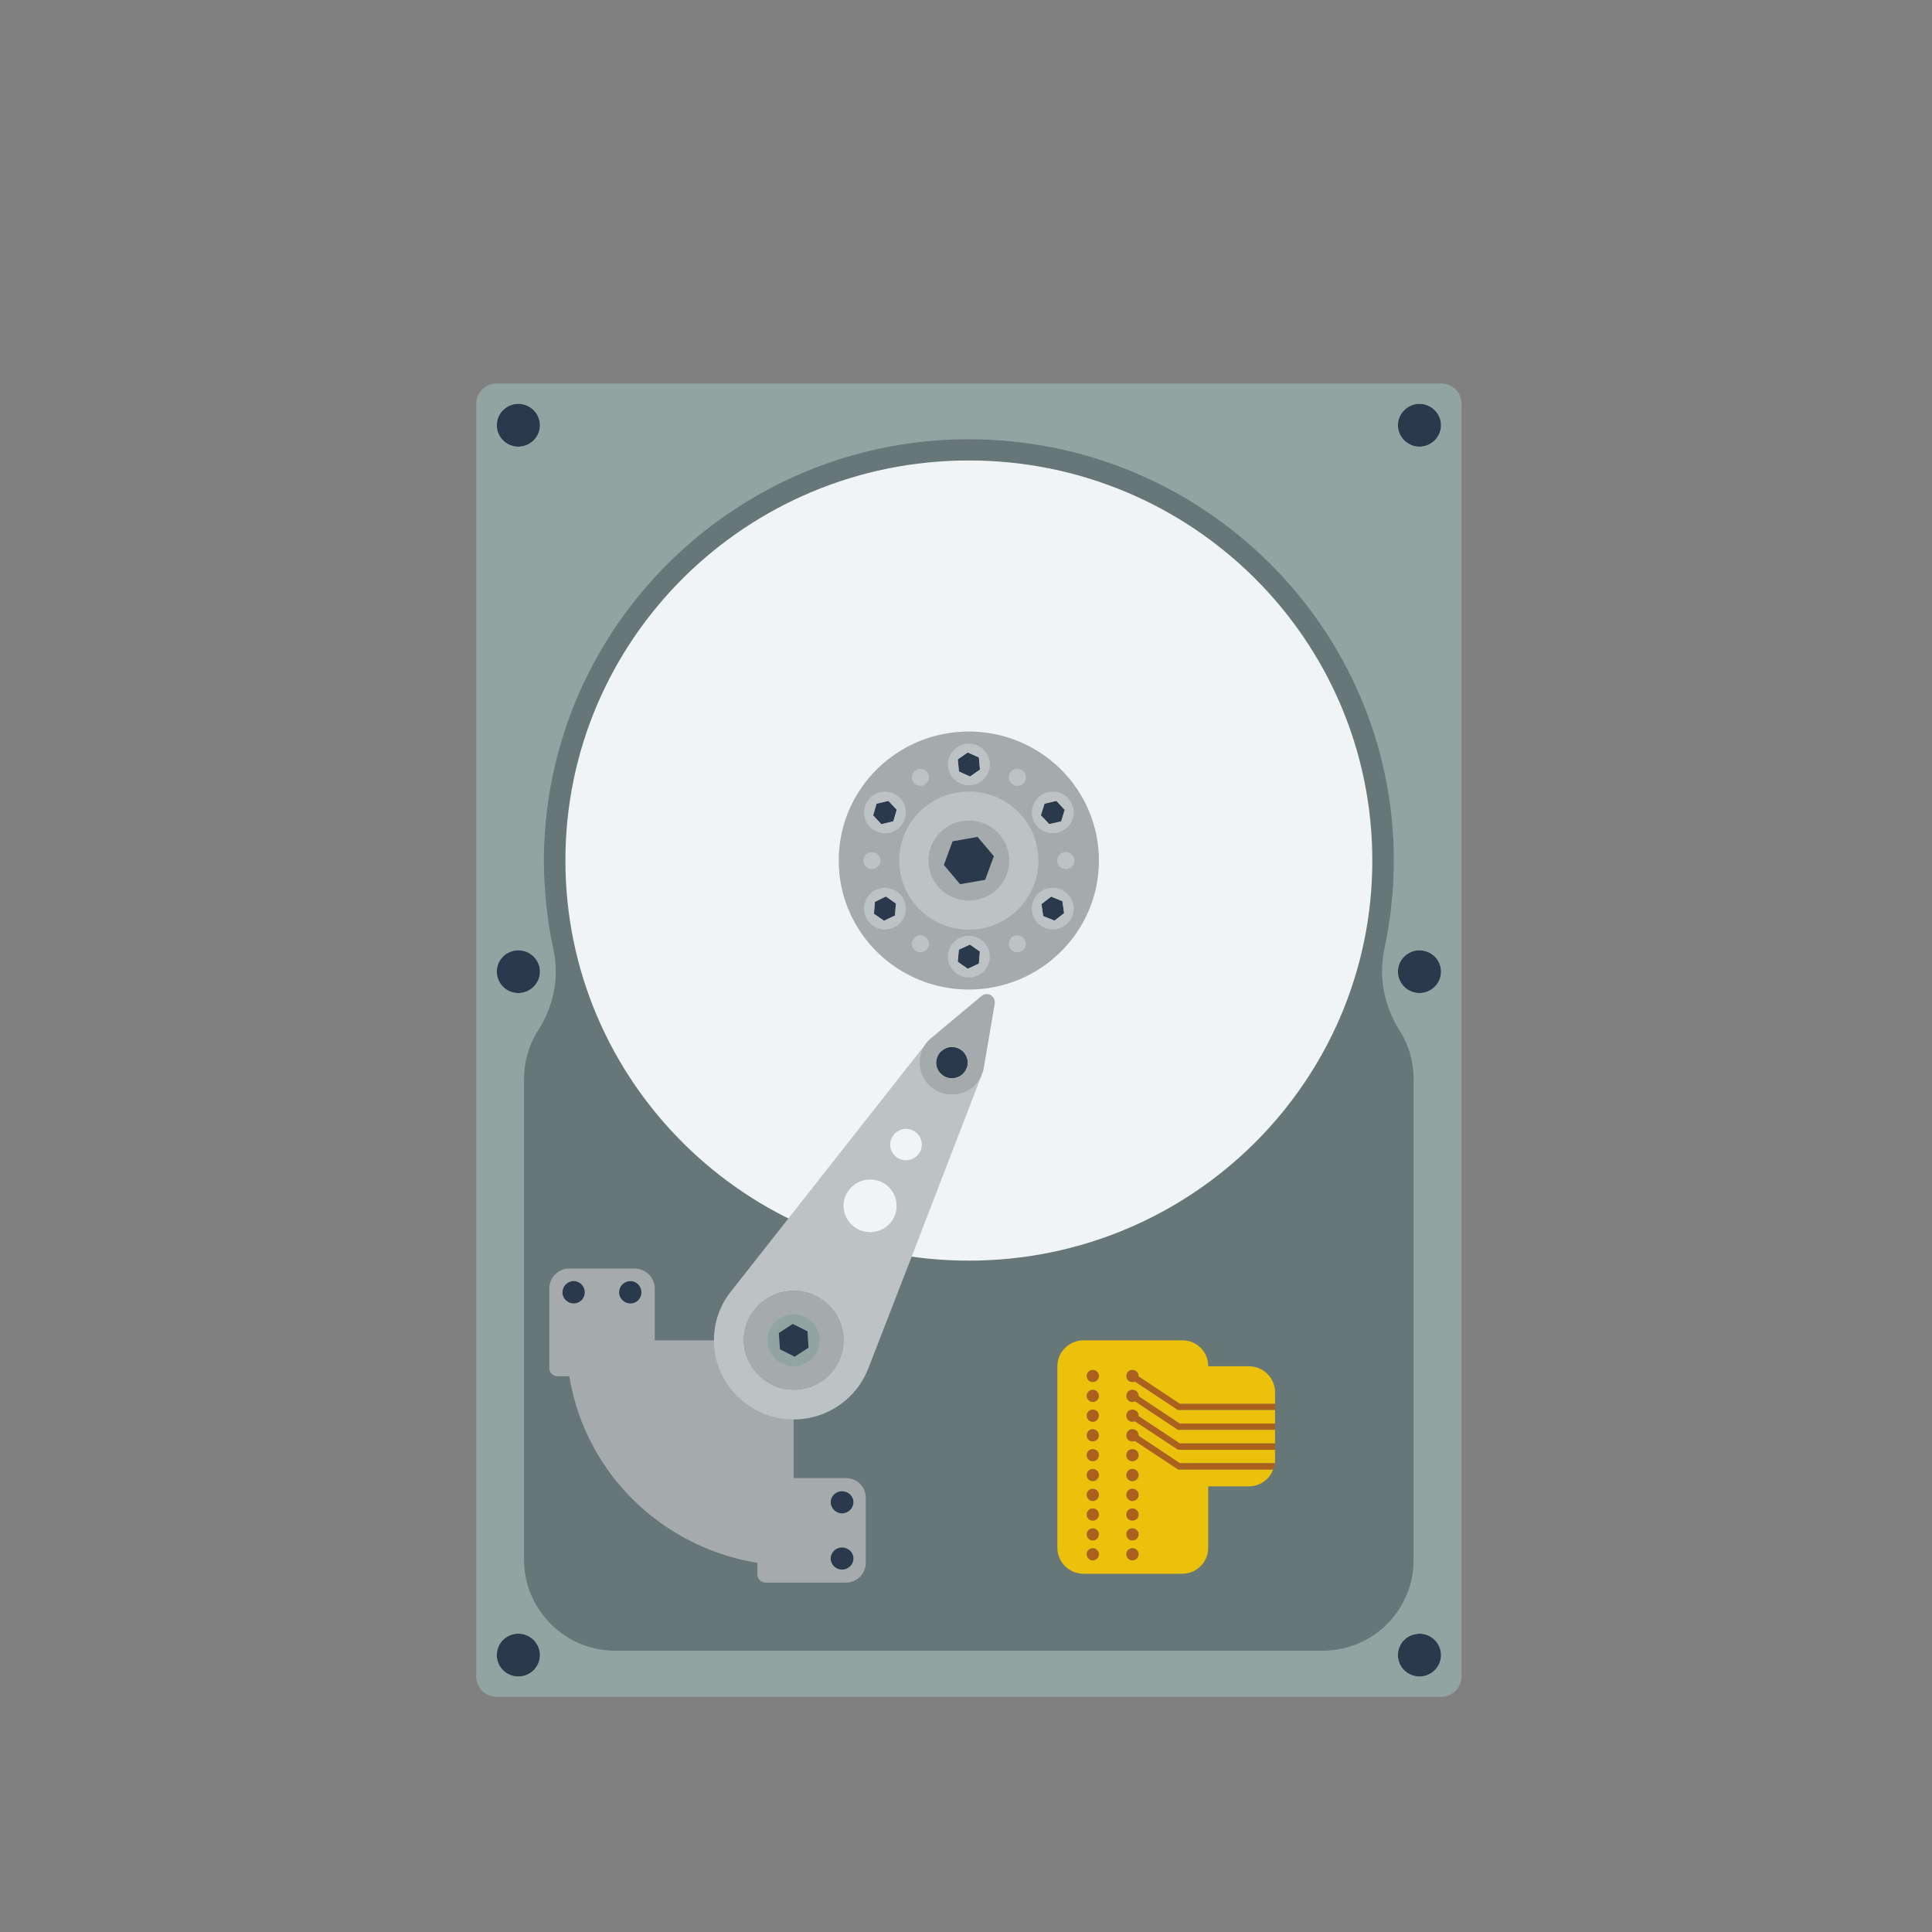 <svg xmlns="http://www.w3.org/2000/svg" xmlns:xlink="http://www.w3.org/1999/xlink" width="100" zoomAndPan="magnify" viewBox="0 0 75 75" height="100" preserveAspectRatio="xMidYMid meet" version="1.0"><rect x="0" y="0" width="75" height="75" fill="#808080" stroke="none"/><defs><clipPath id="7d4d576e71"><path d="M 54 63 L 56 63 L 56 65.879 L 54 65.879 Z M 54 63 " clip-rule="nonzero"/></clipPath><clipPath id="5710399c01"><path d="M 19 63 L 21 63 L 21 65.879 L 19 65.879 Z M 19 63 " clip-rule="nonzero"/></clipPath><clipPath id="85cad897d1"><path d="M 18.488 14.879 L 56.738 14.879 L 56.738 65.879 L 18.488 65.879 Z M 18.488 14.879 " clip-rule="nonzero"/></clipPath></defs><path fill="#2b394c" d="M 55.102 15.676 C 55.562 15.676 55.941 16.055 55.941 16.508 C 55.941 16.965 55.562 17.34 55.102 17.34 C 54.645 17.34 54.266 16.965 54.266 16.508 C 54.266 16.055 54.645 15.676 55.102 15.676 " fill-opacity="1" fill-rule="nonzero"/><g clip-path="url(#7d4d576e71)"><path fill="#2b394c" d="M 55.102 63.418 C 55.562 63.418 55.941 63.793 55.941 64.25 C 55.941 64.711 55.562 65.082 55.102 65.082 C 54.645 65.082 54.266 64.711 54.266 64.25 C 54.266 63.848 54.551 63.512 54.934 63.441 C 54.988 63.426 55.043 63.418 55.102 63.418 " fill-opacity="1" fill-rule="nonzero"/></g><path fill="#2b394c" d="M 20.121 15.676 C 20.582 15.676 20.961 16.055 20.961 16.508 C 20.961 16.965 20.582 17.34 20.121 17.34 C 19.656 17.34 19.285 16.965 19.285 16.508 C 19.285 16.055 19.656 15.676 20.121 15.676 " fill-opacity="1" fill-rule="nonzero"/><path fill="#2b394c" d="M 20.121 36.891 C 20.582 36.891 20.961 37.258 20.961 37.719 C 20.961 38.176 20.582 38.551 20.121 38.551 C 19.656 38.551 19.285 38.176 19.285 37.719 C 19.285 37.258 19.656 36.891 20.121 36.891 " fill-opacity="1" fill-rule="nonzero"/><g clip-path="url(#5710399c01)"><path fill="#2b394c" d="M 20.121 63.418 C 20.582 63.418 20.961 63.793 20.961 64.25 C 20.961 64.711 20.582 65.082 20.121 65.082 C 19.656 65.082 19.285 64.711 19.285 64.25 C 19.285 63.793 19.656 63.418 20.121 63.418 " fill-opacity="1" fill-rule="nonzero"/></g><path fill="#2b394c" d="M 55.102 36.891 C 55.562 36.891 55.941 37.258 55.941 37.719 C 55.941 38.176 55.562 38.551 55.102 38.551 C 54.645 38.551 54.266 38.176 54.266 37.719 C 54.266 37.258 54.645 36.891 55.102 36.891 " fill-opacity="1" fill-rule="nonzero"/><path fill="#677677" d="M 54.875 41.867 L 54.875 60.574 C 54.875 61.598 54.43 62.527 53.719 63.172 C 53.082 63.742 52.254 64.082 51.336 64.082 L 23.883 64.082 C 22.73 64.082 21.695 63.527 21.055 62.668 C 20.609 62.086 20.344 61.355 20.344 60.574 L 20.344 41.867 C 20.344 41.176 20.547 40.531 20.891 39.992 C 21.336 39.309 21.574 38.512 21.574 37.707 C 21.574 37.434 21.547 37.152 21.484 36.875 C 21.234 35.719 21.109 34.52 21.113 33.293 C 21.129 31.363 21.484 29.516 22.121 27.793 C 24.438 21.531 30.516 17.051 37.602 17.051 C 46.699 17.043 54.109 24.387 54.109 33.406 C 54.109 34.57 53.98 35.719 53.746 36.816 C 53.68 37.125 53.652 37.434 53.652 37.742 C 53.664 38.531 53.895 39.312 54.328 39.992 C 54.672 40.531 54.875 41.176 54.875 41.867 " fill-opacity="1" fill-rule="nonzero"/><g clip-path="url(#85cad897d1)"><path fill="#91a4a2" d="M 20.961 64.25 C 20.961 63.793 20.582 63.418 20.121 63.418 C 19.656 63.418 19.285 63.793 19.285 64.25 C 19.285 64.711 19.656 65.082 20.121 65.082 C 20.582 65.082 20.961 64.711 20.961 64.25 Z M 20.961 37.719 C 20.961 37.258 20.582 36.891 20.121 36.891 C 19.656 36.891 19.285 37.258 19.285 37.719 C 19.285 38.176 19.656 38.551 20.121 38.551 C 20.582 38.551 20.961 38.176 20.961 37.719 Z M 20.961 16.508 C 20.961 16.055 20.582 15.676 20.121 15.676 C 19.656 15.676 19.285 16.055 19.285 16.508 C 19.285 16.965 19.656 17.34 20.121 17.34 C 20.582 17.34 20.961 16.965 20.961 16.508 Z M 54.875 60.574 L 54.875 41.867 C 54.875 41.176 54.672 40.531 54.328 39.992 C 53.895 39.312 53.664 38.531 53.652 37.742 C 53.652 37.434 53.68 37.125 53.746 36.816 C 53.98 35.719 54.109 34.57 54.109 33.406 C 54.109 24.387 46.699 17.043 37.602 17.051 C 30.516 17.051 24.438 21.531 22.121 27.793 C 21.484 29.516 21.129 31.363 21.113 33.293 C 21.109 34.52 21.234 35.719 21.484 36.875 C 21.547 37.152 21.574 37.434 21.574 37.707 C 21.574 38.512 21.336 39.309 20.891 39.992 C 20.547 40.531 20.344 41.176 20.344 41.867 L 20.344 60.574 C 20.344 61.355 20.609 62.086 21.055 62.668 C 21.695 63.527 22.73 64.082 23.883 64.082 L 51.336 64.082 C 52.254 64.082 53.082 63.742 53.719 63.172 C 54.43 62.527 54.875 61.598 54.875 60.574 Z M 55.941 64.25 C 55.941 63.793 55.562 63.418 55.102 63.418 C 55.043 63.418 54.988 63.426 54.934 63.441 C 54.551 63.512 54.266 63.848 54.266 64.25 C 54.266 64.711 54.645 65.082 55.102 65.082 C 55.562 65.082 55.941 64.711 55.941 64.25 Z M 55.941 37.719 C 55.941 37.258 55.562 36.891 55.102 36.891 C 54.645 36.891 54.266 37.258 54.266 37.719 C 54.266 38.176 54.645 38.551 55.102 38.551 C 55.562 38.551 55.941 38.176 55.941 37.719 Z M 55.941 16.508 C 55.941 16.055 55.562 15.676 55.102 15.676 C 54.645 15.676 54.266 16.055 54.266 16.508 C 54.266 16.965 54.645 17.34 55.102 17.34 C 55.562 17.34 55.941 16.965 55.941 16.508 Z M 56.738 64.25 L 56.738 65.086 C 56.738 65.516 56.379 65.871 55.941 65.871 L 19.285 65.871 C 18.84 65.871 18.488 65.516 18.488 65.086 L 18.488 15.676 C 18.488 15.234 18.84 14.887 19.285 14.887 L 55.941 14.887 C 56.379 14.887 56.738 15.234 56.738 15.676 L 56.738 64.25 " fill-opacity="1" fill-rule="nonzero"/></g><path fill="#f0f4f4" d="M 53.273 33.406 C 53.273 41.984 46.262 48.938 37.609 48.938 C 28.961 48.938 21.949 41.984 21.949 33.406 C 21.949 24.828 28.961 17.875 37.609 17.875 C 46.262 17.875 53.273 24.828 53.273 33.406 " fill-opacity="1" fill-rule="nonzero"/><path fill="#a5aaad" d="M 42.66 33.406 C 42.66 36.172 40.398 38.414 37.609 38.414 C 34.82 38.414 32.559 36.172 32.559 33.406 C 32.559 30.641 34.82 28.398 37.609 28.398 C 40.398 28.398 42.66 30.641 42.66 33.406 " fill-opacity="1" fill-rule="nonzero"/><path fill="#2b394c" d="M 41.242 34.984 L 41.309 35.449 L 40.938 35.738 L 40.496 35.562 L 40.43 35.098 L 40.805 34.805 L 41.242 34.984 " fill-opacity="1" fill-rule="nonzero"/><path fill="#2b394c" d="M 38.039 36.938 L 38 37.406 L 37.57 37.609 L 37.18 37.336 L 37.223 36.867 L 37.652 36.668 L 38.039 36.938 " fill-opacity="1" fill-rule="nonzero"/><path fill="#2b394c" d="M 34.781 35.074 L 34.742 35.543 L 34.316 35.742 L 33.926 35.473 L 33.965 35.008 L 34.391 34.801 L 34.781 35.074 " fill-opacity="1" fill-rule="nonzero"/><path fill="#2b394c" d="M 34.488 31.09 L 34.812 31.434 L 34.68 31.883 L 34.215 31.996 L 33.895 31.652 L 34.027 31.199 L 34.488 31.09 " fill-opacity="1" fill-rule="nonzero"/><path fill="#2b394c" d="M 38 29.402 L 38.043 29.875 L 37.656 30.145 L 37.227 29.949 L 37.18 29.48 L 37.566 29.211 L 38 29.402 " fill-opacity="1" fill-rule="nonzero"/><path fill="#2b394c" d="M 41.008 31.09 L 41.332 31.438 L 41.195 31.887 L 40.73 31.992 L 40.406 31.648 L 40.547 31.199 L 41.008 31.09 " fill-opacity="1" fill-rule="nonzero"/><path fill="#bdc2c5" d="M 41.332 31.438 L 41.008 31.09 L 40.547 31.199 L 40.406 31.648 L 40.73 31.992 L 41.195 31.887 Z M 41.574 31.141 C 41.801 31.523 41.664 32.016 41.273 32.238 C 40.887 32.461 40.391 32.332 40.164 31.945 C 39.941 31.559 40.074 31.062 40.461 30.84 C 40.852 30.617 41.352 30.75 41.574 31.141 " fill-opacity="1" fill-rule="nonzero"/><path fill="#bdc2c5" d="M 41.309 35.449 L 41.242 34.984 L 40.805 34.805 L 40.43 35.098 L 40.496 35.562 L 40.938 35.738 Z M 41.273 34.574 C 41.664 34.797 41.801 35.293 41.574 35.676 C 41.352 36.062 40.852 36.195 40.461 35.973 C 40.074 35.75 39.941 35.258 40.164 34.867 C 40.391 34.48 40.887 34.352 41.273 34.574 " fill-opacity="1" fill-rule="nonzero"/><path fill="#bdc2c5" d="M 41.375 33.078 C 41.559 33.078 41.707 33.223 41.707 33.406 C 41.707 33.59 41.559 33.738 41.375 33.738 C 41.188 33.738 41.043 33.59 41.043 33.406 C 41.043 33.223 41.188 33.078 41.375 33.078 " fill-opacity="1" fill-rule="nonzero"/><path fill="#bdc2c5" d="M 39.18 33.406 C 39.18 32.547 38.477 31.852 37.613 31.852 C 36.746 31.852 36.043 32.547 36.043 33.406 C 36.043 34.266 36.746 34.961 37.613 34.961 C 38.477 34.961 39.18 34.266 39.18 33.406 Z M 40.312 33.406 C 40.312 33.895 40.184 34.348 39.957 34.738 C 39.492 35.547 38.613 36.09 37.613 36.09 C 36.605 36.09 35.73 35.547 35.262 34.738 C 35.039 34.348 34.906 33.895 34.906 33.406 C 34.906 31.93 36.117 30.727 37.613 30.727 C 39.105 30.727 40.312 31.93 40.312 33.406 " fill-opacity="1" fill-rule="nonzero"/><path fill="#bdc2c5" d="M 39.656 29.891 C 39.82 29.98 39.871 30.188 39.781 30.344 C 39.688 30.504 39.488 30.555 39.324 30.461 C 39.168 30.375 39.113 30.168 39.203 30.012 C 39.297 29.852 39.5 29.797 39.656 29.891 " fill-opacity="1" fill-rule="nonzero"/><path fill="#bdc2c5" d="M 39.781 36.473 C 39.871 36.633 39.82 36.832 39.656 36.922 C 39.5 37.016 39.297 36.961 39.203 36.801 C 39.113 36.645 39.168 36.441 39.324 36.352 C 39.488 36.258 39.688 36.316 39.781 36.473 " fill-opacity="1" fill-rule="nonzero"/><path fill="#2b394c" d="M 37.949 32.488 L 38.582 33.238 L 38.242 34.156 L 37.27 34.324 L 36.641 33.578 L 36.98 32.66 L 37.949 32.488 " fill-opacity="1" fill-rule="nonzero"/><path fill="#bdc2c5" d="M 38.043 29.875 L 38 29.402 L 37.566 29.211 L 37.18 29.48 L 37.227 29.949 L 37.656 30.145 Z M 37.613 28.867 C 38.062 28.867 38.426 29.234 38.426 29.68 C 38.426 30.125 38.062 30.484 37.613 30.484 C 37.164 30.484 36.797 30.125 36.797 29.68 C 36.797 29.234 37.164 28.867 37.613 28.867 " fill-opacity="1" fill-rule="nonzero"/><path fill="#bdc2c5" d="M 38 37.406 L 38.039 36.938 L 37.652 36.668 L 37.223 36.867 L 37.18 37.336 L 37.57 37.609 Z M 37.613 36.328 C 38.062 36.328 38.426 36.691 38.426 37.137 C 38.426 37.582 38.062 37.945 37.613 37.945 C 37.164 37.945 36.797 37.582 36.797 37.137 C 36.797 36.691 37.164 36.328 37.613 36.328 " fill-opacity="1" fill-rule="nonzero"/><path fill="#2b394c" d="M 32.684 57.887 C 32.93 57.887 33.133 58.074 33.133 58.316 C 33.133 58.555 32.93 58.75 32.684 58.75 C 32.449 58.75 32.246 58.555 32.246 58.316 C 32.246 58.074 32.449 57.887 32.684 57.887 " fill-opacity="1" fill-rule="nonzero"/><path fill="#2b394c" d="M 32.684 60.07 C 32.93 60.07 33.133 60.258 33.133 60.5 C 33.133 60.742 32.93 60.934 32.684 60.934 C 32.449 60.934 32.246 60.742 32.246 60.5 C 32.246 60.258 32.449 60.07 32.684 60.07 " fill-opacity="1" fill-rule="nonzero"/><path fill="#2b394c" d="M 22.27 49.73 C 22.512 49.73 22.703 49.93 22.703 50.172 C 22.703 50.406 22.512 50.602 22.27 50.602 C 22.027 50.602 21.832 50.406 21.832 50.172 C 21.832 49.93 22.027 49.73 22.27 49.73 " fill-opacity="1" fill-rule="nonzero"/><path fill="#2b394c" d="M 24.473 49.73 C 24.715 49.73 24.902 49.93 24.902 50.172 C 24.902 50.406 24.715 50.602 24.473 50.602 C 24.227 50.602 24.031 50.406 24.031 50.172 C 24.031 49.93 24.227 49.73 24.473 49.73 " fill-opacity="1" fill-rule="nonzero"/><path fill="#a5aaad" d="M 22.703 50.172 C 22.703 49.93 22.512 49.73 22.27 49.73 C 22.027 49.73 21.832 49.93 21.832 50.172 C 21.832 50.406 22.027 50.602 22.27 50.602 C 22.512 50.602 22.703 50.406 22.703 50.172 Z M 24.902 50.172 C 24.902 49.93 24.715 49.73 24.473 49.73 C 24.227 49.73 24.031 49.93 24.031 50.172 C 24.031 50.406 24.227 50.602 24.473 50.602 C 24.715 50.602 24.902 50.406 24.902 50.172 Z M 33.133 60.5 C 33.133 60.258 32.93 60.07 32.684 60.07 C 32.449 60.07 32.246 60.258 32.246 60.5 C 32.246 60.742 32.449 60.934 32.684 60.934 C 32.93 60.934 33.133 60.742 33.133 60.5 Z M 33.133 58.316 C 33.133 58.074 32.93 57.887 32.684 57.887 C 32.449 57.887 32.246 58.074 32.246 58.316 C 32.246 58.555 32.449 58.75 32.684 58.75 C 32.93 58.75 33.133 58.555 33.133 58.316 Z M 33.609 58.141 L 33.609 60.672 C 33.609 61.094 33.266 61.438 32.832 61.438 L 29.727 61.438 C 29.551 61.438 29.402 61.297 29.402 61.121 L 29.402 60.668 C 28.191 60.473 27.059 60.035 26.066 59.402 C 23.992 58.09 22.508 55.938 22.102 53.426 L 21.641 53.426 C 21.465 53.426 21.324 53.277 21.324 53.105 L 21.324 50.023 C 21.324 49.594 21.668 49.246 22.094 49.246 L 24.641 49.246 C 25.066 49.246 25.418 49.594 25.418 50.023 L 25.418 52.031 L 28.391 52.031 L 30.809 54.691 L 30.809 57.379 L 32.832 57.379 C 33.266 57.379 33.609 57.719 33.609 58.141 " fill-opacity="1" fill-rule="nonzero"/><path fill="#a5aaad" d="M 30.809 50.109 C 31.883 50.109 32.746 50.969 32.746 52.031 C 32.746 53.09 31.883 53.949 30.809 53.949 C 29.738 53.949 28.875 53.09 28.875 52.031 C 28.875 50.969 29.738 50.109 30.809 50.109 " fill-opacity="1" fill-rule="nonzero"/><path fill="#bdc2c5" d="M 32.746 52.031 C 32.746 50.969 31.883 50.109 30.809 50.109 C 29.738 50.109 28.875 50.969 28.875 52.031 C 28.875 53.09 29.738 53.949 30.809 53.949 C 31.883 53.949 32.746 53.09 32.746 52.031 Z M 34.793 46.977 C 34.805 46.922 34.805 46.871 34.805 46.809 C 34.805 46.238 34.348 45.789 33.781 45.789 C 33.523 45.789 33.293 45.879 33.117 46.031 C 33.062 46.07 33.008 46.125 32.969 46.18 C 32.828 46.352 32.746 46.574 32.746 46.809 C 32.746 47.371 33.211 47.832 33.781 47.832 C 34.219 47.832 34.598 47.559 34.738 47.176 C 34.766 47.109 34.777 47.043 34.793 46.977 Z M 35.773 44.531 C 35.785 44.5 35.785 44.473 35.785 44.43 C 35.785 44.098 35.508 43.82 35.172 43.82 C 35.023 43.82 34.887 43.875 34.777 43.969 C 34.746 43.996 34.711 44.023 34.691 44.062 C 34.609 44.164 34.555 44.289 34.555 44.43 C 34.555 44.766 34.832 45.039 35.172 45.039 C 35.434 45.039 35.656 44.879 35.746 44.652 C 35.758 44.613 35.773 44.57 35.773 44.531 Z M 38.109 41.73 L 35.469 48.582 L 33.703 53.133 C 33.258 54.277 32.133 55.102 30.809 55.102 C 29.098 55.102 27.715 53.723 27.715 52.031 C 27.715 51.316 27.957 50.66 28.367 50.145 L 35.969 40.484 L 38.109 41.73 " fill-opacity="1" fill-rule="nonzero"/><path fill="#bdc2c5" d="M 36.016 30.012 C 36.113 30.168 36.059 30.375 35.895 30.461 C 35.738 30.555 35.531 30.504 35.441 30.344 C 35.348 30.188 35.402 29.98 35.562 29.891 C 35.723 29.797 35.93 29.852 36.016 30.012 " fill-opacity="1" fill-rule="nonzero"/><path fill="#bdc2c5" d="M 35.895 36.352 C 36.059 36.441 36.113 36.645 36.016 36.801 C 35.93 36.961 35.723 37.016 35.562 36.922 C 35.402 36.832 35.348 36.633 35.441 36.473 C 35.531 36.316 35.738 36.258 35.895 36.352 " fill-opacity="1" fill-rule="nonzero"/><path fill="#bdc2c5" d="M 34.812 31.434 L 34.488 31.09 L 34.027 31.199 L 33.895 31.652 L 34.215 31.996 L 34.68 31.883 Z M 34.758 30.84 C 35.152 31.062 35.285 31.559 35.055 31.945 C 34.832 32.332 34.336 32.461 33.945 32.238 C 33.555 32.016 33.426 31.523 33.648 31.141 C 33.875 30.75 34.367 30.617 34.758 30.84 " fill-opacity="1" fill-rule="nonzero"/><path fill="#bdc2c5" d="M 34.742 35.543 L 34.781 35.074 L 34.391 34.801 L 33.965 35.008 L 33.926 35.473 L 34.316 35.742 Z M 35.055 34.867 C 35.285 35.258 35.152 35.75 34.758 35.973 C 34.367 36.195 33.875 36.062 33.648 35.676 C 33.426 35.293 33.555 34.797 33.945 34.574 C 34.336 34.352 34.832 34.48 35.055 34.867 " fill-opacity="1" fill-rule="nonzero"/><path fill="#bdc2c5" d="M 33.848 33.078 C 34.031 33.078 34.184 33.223 34.184 33.406 C 34.184 33.59 34.031 33.738 33.848 33.738 C 33.664 33.738 33.516 33.59 33.516 33.406 C 33.516 33.223 33.664 33.078 33.848 33.078 " fill-opacity="1" fill-rule="nonzero"/><path fill="#91a4a2" d="M 31.387 52.316 L 31.348 51.68 L 30.773 51.395 L 30.234 51.746 L 30.277 52.379 L 30.848 52.668 Z M 30.809 51.023 C 31.371 51.023 31.824 51.473 31.824 52.031 C 31.824 52.586 31.371 53.035 30.809 53.035 C 30.25 53.035 29.793 52.586 29.793 52.031 C 29.793 51.473 30.25 51.023 30.809 51.023 " fill-opacity="1" fill-rule="nonzero"/><path fill="#2b394c" d="M 31.348 51.68 L 31.387 52.316 L 30.848 52.668 L 30.277 52.379 L 30.234 51.746 L 30.773 51.395 L 31.348 51.68 " fill-opacity="1" fill-rule="nonzero"/><path fill="#2b394c" d="M 37.57 41.25 C 37.57 41.281 37.57 41.316 37.562 41.352 C 37.555 41.391 37.543 41.43 37.527 41.465 C 37.441 41.691 37.219 41.859 36.953 41.859 C 36.617 41.859 36.34 41.586 36.34 41.25 C 36.34 41.109 36.395 40.977 36.473 40.875 C 36.5 40.84 36.527 40.816 36.562 40.789 C 36.664 40.695 36.805 40.641 36.953 40.641 C 37.293 40.641 37.57 40.914 37.57 41.25 " fill-opacity="1" fill-rule="nonzero"/><path fill="#a5aaad" d="M 37.562 41.352 C 37.57 41.316 37.57 41.281 37.57 41.25 C 37.57 40.914 37.293 40.641 36.953 40.641 C 36.805 40.641 36.664 40.695 36.562 40.789 C 36.527 40.816 36.5 40.84 36.473 40.875 C 36.395 40.977 36.34 41.109 36.34 41.25 C 36.34 41.586 36.617 41.859 36.953 41.859 C 37.219 41.859 37.441 41.691 37.527 41.465 C 37.543 41.43 37.555 41.391 37.562 41.352 Z M 38.617 38.898 C 38.617 38.918 38.617 38.938 38.617 38.953 L 38.191 41.449 C 38.176 41.539 38.156 41.617 38.121 41.691 C 37.945 42.16 37.496 42.488 36.953 42.488 C 36.266 42.488 35.703 41.934 35.703 41.25 C 35.703 40.961 35.797 40.695 35.969 40.484 C 36.016 40.414 36.082 40.352 36.148 40.297 L 38.102 38.664 C 38.156 38.617 38.23 38.59 38.305 38.59 C 38.473 38.59 38.617 38.727 38.617 38.898 " fill-opacity="1" fill-rule="nonzero"/><path fill="#ab601d" d="M 49.496 55.262 L 49.496 55.508 L 45.762 55.508 C 45.734 55.508 45.715 55.504 45.695 55.488 L 44.055 54.398 C 44.027 54.418 43.992 54.426 43.957 54.426 C 43.824 54.426 43.723 54.316 43.723 54.191 C 43.723 54.055 43.824 53.949 43.957 53.949 C 44.094 53.949 44.203 54.055 44.203 54.191 C 44.203 54.191 44.195 54.191 44.195 54.195 L 45.801 55.262 L 49.496 55.262 " fill-opacity="1" fill-rule="nonzero"/><path fill="#ab601d" d="M 49.496 54.492 L 49.496 54.738 L 45.762 54.738 C 45.734 54.738 45.715 54.73 45.695 54.719 L 44.055 53.633 C 44.027 53.648 43.992 53.652 43.957 53.652 C 43.824 53.652 43.723 53.547 43.723 53.414 C 43.723 53.285 43.824 53.18 43.957 53.18 C 44.094 53.18 44.203 53.285 44.203 53.414 C 44.203 53.418 44.195 53.426 44.195 53.426 L 45.801 54.492 L 49.496 54.492 " fill-opacity="1" fill-rule="nonzero"/><path fill="#ab601d" d="M 44.094 56.293 C 44.16 56.34 44.203 56.406 44.203 56.488 C 44.203 56.621 44.094 56.727 43.957 56.727 C 43.824 56.727 43.723 56.621 43.723 56.488 C 43.723 56.359 43.824 56.254 43.957 56.254 C 44.004 56.254 44.055 56.266 44.094 56.293 " fill-opacity="1" fill-rule="nonzero"/><path fill="#ab601d" d="M 43.957 57.023 C 44.094 57.023 44.203 57.129 44.203 57.266 C 44.203 57.391 44.094 57.5 43.957 57.5 C 43.824 57.5 43.723 57.391 43.723 57.266 C 43.723 57.129 43.824 57.023 43.957 57.023 " fill-opacity="1" fill-rule="nonzero"/><path fill="#ab601d" d="M 43.957 57.793 C 44.094 57.793 44.203 57.898 44.203 58.027 C 44.203 58.16 44.094 58.27 43.957 58.27 C 43.824 58.27 43.723 58.16 43.723 58.027 C 43.723 57.898 43.824 57.793 43.957 57.793 " fill-opacity="1" fill-rule="nonzero"/><path fill="#ab601d" d="M 43.957 58.555 C 44.094 58.555 44.203 58.664 44.203 58.797 C 44.203 58.934 44.094 59.031 43.957 59.031 C 43.824 59.031 43.723 58.934 43.723 58.797 C 43.723 58.664 43.824 58.555 43.957 58.555 " fill-opacity="1" fill-rule="nonzero"/><path fill="#ab601d" d="M 43.957 59.328 C 44.094 59.328 44.203 59.434 44.203 59.562 C 44.203 59.695 44.094 59.801 43.957 59.801 C 43.824 59.801 43.723 59.695 43.723 59.562 C 43.723 59.434 43.824 59.328 43.957 59.328 " fill-opacity="1" fill-rule="nonzero"/><path fill="#ab601d" d="M 43.957 60.098 C 44.094 60.098 44.203 60.203 44.203 60.332 C 44.203 60.465 44.094 60.574 43.957 60.574 C 43.824 60.574 43.723 60.465 43.723 60.332 C 43.723 60.203 43.824 60.098 43.957 60.098 " fill-opacity="1" fill-rule="nonzero"/><path fill="#ab601d" d="M 42.418 53.18 C 42.555 53.18 42.66 53.285 42.66 53.414 C 42.66 53.547 42.555 53.652 42.418 53.652 C 42.289 53.652 42.184 53.547 42.184 53.414 C 42.184 53.285 42.289 53.18 42.418 53.18 " fill-opacity="1" fill-rule="nonzero"/><path fill="#ab601d" d="M 42.418 53.949 C 42.555 53.949 42.66 54.055 42.66 54.191 C 42.66 54.316 42.555 54.426 42.418 54.426 C 42.289 54.426 42.184 54.316 42.184 54.191 C 42.184 54.055 42.289 53.949 42.418 53.949 " fill-opacity="1" fill-rule="nonzero"/><path fill="#ab601d" d="M 42.418 54.719 C 42.555 54.719 42.66 54.824 42.66 54.953 C 42.66 55.086 42.555 55.195 42.418 55.195 C 42.289 55.195 42.184 55.086 42.184 54.953 C 42.184 54.824 42.289 54.719 42.418 54.719 " fill-opacity="1" fill-rule="nonzero"/><path fill="#ab601d" d="M 42.418 55.48 C 42.555 55.48 42.66 55.59 42.66 55.723 C 42.66 55.852 42.555 55.957 42.418 55.957 C 42.289 55.957 42.184 55.852 42.184 55.723 C 42.184 55.59 42.289 55.48 42.418 55.48 " fill-opacity="1" fill-rule="nonzero"/><path fill="#ab601d" d="M 42.418 56.254 C 42.555 56.254 42.66 56.359 42.66 56.488 C 42.66 56.621 42.555 56.727 42.418 56.727 C 42.289 56.727 42.184 56.621 42.184 56.488 C 42.184 56.359 42.289 56.254 42.418 56.254 " fill-opacity="1" fill-rule="nonzero"/><path fill="#ab601d" d="M 42.418 57.023 C 42.555 57.023 42.66 57.129 42.66 57.266 C 42.66 57.391 42.555 57.5 42.418 57.5 C 42.289 57.5 42.184 57.391 42.184 57.266 C 42.184 57.129 42.289 57.023 42.418 57.023 " fill-opacity="1" fill-rule="nonzero"/><path fill="#ab601d" d="M 42.418 57.793 C 42.555 57.793 42.66 57.898 42.66 58.027 C 42.66 58.16 42.555 58.27 42.418 58.27 C 42.289 58.27 42.184 58.16 42.184 58.027 C 42.184 57.898 42.289 57.793 42.418 57.793 " fill-opacity="1" fill-rule="nonzero"/><path fill="#ab601d" d="M 42.418 58.555 C 42.555 58.555 42.66 58.664 42.66 58.797 C 42.66 58.934 42.555 59.031 42.418 59.031 C 42.289 59.031 42.184 58.934 42.184 58.797 C 42.184 58.664 42.289 58.555 42.418 58.555 " fill-opacity="1" fill-rule="nonzero"/><path fill="#ab601d" d="M 42.418 59.328 C 42.555 59.328 42.66 59.434 42.66 59.562 C 42.66 59.695 42.555 59.801 42.418 59.801 C 42.289 59.801 42.184 59.695 42.184 59.562 C 42.184 59.434 42.289 59.328 42.418 59.328 " fill-opacity="1" fill-rule="nonzero"/><path fill="#ab601d" d="M 42.418 60.098 C 42.555 60.098 42.66 60.203 42.66 60.332 C 42.66 60.465 42.555 60.574 42.418 60.574 C 42.289 60.574 42.184 60.465 42.184 60.332 C 42.184 60.203 42.289 60.098 42.418 60.098 " fill-opacity="1" fill-rule="nonzero"/><path fill="#ab601d" d="M 49.496 56.031 L 49.496 56.281 L 45.762 56.281 C 45.734 56.281 45.715 56.273 45.695 56.258 L 44.055 55.176 C 44.027 55.188 43.992 55.195 43.957 55.195 C 43.824 55.195 43.723 55.086 43.723 54.953 C 43.723 54.824 43.824 54.719 43.957 54.719 C 44.094 54.719 44.203 54.824 44.203 54.953 C 44.203 54.961 44.195 54.961 44.195 54.965 L 45.801 56.031 L 49.496 56.031 " fill-opacity="1" fill-rule="nonzero"/><path fill="#ab601d" d="M 45.801 56.797 L 49.492 56.797 C 49.484 56.883 49.457 56.969 49.422 57.051 L 45.762 57.051 C 45.734 57.051 45.715 57.035 45.695 57.023 L 44.25 56.066 L 44.055 55.938 C 44.027 55.957 43.992 55.957 43.957 55.957 C 43.824 55.957 43.723 55.852 43.723 55.723 C 43.723 55.59 43.824 55.48 43.957 55.48 C 44.094 55.48 44.203 55.59 44.203 55.723 C 44.203 55.73 44.195 55.73 44.195 55.73 L 45.801 56.797 " fill-opacity="1" fill-rule="nonzero"/><path fill="#ecc10c" d="M 43.957 56.254 C 44.004 56.254 44.055 56.266 44.094 56.293 C 44.16 56.34 44.203 56.406 44.203 56.488 C 44.203 56.621 44.094 56.727 43.957 56.727 C 43.824 56.727 43.723 56.621 43.723 56.488 C 43.723 56.359 43.824 56.254 43.957 56.254 Z M 43.957 57.5 C 43.824 57.5 43.723 57.391 43.723 57.266 C 43.723 57.129 43.824 57.023 43.957 57.023 C 44.094 57.023 44.203 57.129 44.203 57.266 C 44.203 57.391 44.094 57.5 43.957 57.5 Z M 43.957 58.27 C 43.824 58.27 43.723 58.16 43.723 58.027 C 43.723 57.898 43.824 57.793 43.957 57.793 C 44.094 57.793 44.203 57.898 44.203 58.027 C 44.203 58.16 44.094 58.27 43.957 58.27 Z M 43.957 59.031 C 43.824 59.031 43.723 58.934 43.723 58.797 C 43.723 58.664 43.824 58.555 43.957 58.555 C 44.094 58.555 44.203 58.664 44.203 58.797 C 44.203 58.934 44.094 59.031 43.957 59.031 Z M 43.957 59.801 C 43.824 59.801 43.723 59.695 43.723 59.562 C 43.723 59.434 43.824 59.328 43.957 59.328 C 44.094 59.328 44.203 59.434 44.203 59.562 C 44.203 59.695 44.094 59.801 43.957 59.801 Z M 43.957 60.574 C 43.824 60.574 43.723 60.465 43.723 60.332 C 43.723 60.203 43.824 60.098 43.957 60.098 C 44.094 60.098 44.203 60.203 44.203 60.332 C 44.203 60.465 44.094 60.574 43.957 60.574 Z M 42.418 53.652 C 42.289 53.652 42.184 53.547 42.184 53.414 C 42.184 53.285 42.289 53.18 42.418 53.18 C 42.555 53.18 42.66 53.285 42.66 53.414 C 42.66 53.547 42.555 53.652 42.418 53.652 Z M 42.418 54.426 C 42.289 54.426 42.184 54.316 42.184 54.191 C 42.184 54.055 42.289 53.949 42.418 53.949 C 42.555 53.949 42.66 54.055 42.66 54.191 C 42.66 54.316 42.555 54.426 42.418 54.426 Z M 42.418 55.195 C 42.289 55.195 42.184 55.086 42.184 54.953 C 42.184 54.824 42.289 54.719 42.418 54.719 C 42.555 54.719 42.66 54.824 42.66 54.953 C 42.66 55.086 42.555 55.195 42.418 55.195 Z M 42.418 55.957 C 42.289 55.957 42.184 55.852 42.184 55.723 C 42.184 55.59 42.289 55.48 42.418 55.48 C 42.555 55.48 42.66 55.59 42.66 55.723 C 42.66 55.852 42.555 55.957 42.418 55.957 Z M 42.418 56.727 C 42.289 56.727 42.184 56.621 42.184 56.488 C 42.184 56.359 42.289 56.254 42.418 56.254 C 42.555 56.254 42.66 56.359 42.66 56.488 C 42.66 56.621 42.555 56.727 42.418 56.727 Z M 42.418 57.5 C 42.289 57.5 42.184 57.391 42.184 57.266 C 42.184 57.129 42.289 57.023 42.418 57.023 C 42.555 57.023 42.66 57.129 42.66 57.266 C 42.66 57.391 42.555 57.5 42.418 57.5 Z M 42.418 58.27 C 42.289 58.27 42.184 58.16 42.184 58.027 C 42.184 57.898 42.289 57.793 42.418 57.793 C 42.555 57.793 42.66 57.898 42.66 58.027 C 42.66 58.16 42.555 58.27 42.418 58.27 Z M 42.418 59.031 C 42.289 59.031 42.184 58.934 42.184 58.797 C 42.184 58.664 42.289 58.555 42.418 58.555 C 42.555 58.555 42.66 58.664 42.66 58.797 C 42.66 58.934 42.555 59.031 42.418 59.031 Z M 42.418 59.801 C 42.289 59.801 42.184 59.695 42.184 59.562 C 42.184 59.434 42.289 59.328 42.418 59.328 C 42.555 59.328 42.66 59.434 42.66 59.562 C 42.66 59.695 42.555 59.801 42.418 59.801 Z M 42.418 60.574 C 42.289 60.574 42.184 60.465 42.184 60.332 C 42.184 60.203 42.289 60.098 42.418 60.098 C 42.555 60.098 42.66 60.203 42.66 60.332 C 42.66 60.465 42.555 60.574 42.418 60.574 Z M 45.801 54.492 L 49.496 54.492 L 49.496 54.043 C 49.496 53.488 49.043 53.039 48.484 53.039 L 46.902 53.039 L 46.902 53.023 C 46.902 52.477 46.457 52.031 45.898 52.031 L 42.066 52.031 C 41.508 52.031 41.047 52.48 41.047 53.039 L 41.047 60.09 C 41.047 60.645 41.508 61.094 42.066 61.094 L 45.891 61.094 C 46.449 61.094 46.902 60.645 46.902 60.09 L 46.902 57.699 L 48.484 57.699 C 48.918 57.699 49.281 57.426 49.422 57.051 L 45.762 57.051 C 45.734 57.051 45.715 57.035 45.695 57.023 L 44.25 56.066 L 44.055 55.938 C 44.027 55.957 43.992 55.957 43.957 55.957 C 43.824 55.957 43.723 55.852 43.723 55.723 C 43.723 55.59 43.824 55.48 43.957 55.48 C 44.094 55.48 44.203 55.59 44.203 55.723 C 44.203 55.73 44.195 55.73 44.195 55.73 L 45.801 56.797 L 49.492 56.797 C 49.492 56.762 49.496 56.727 49.496 56.688 L 49.496 56.281 L 45.762 56.281 C 45.734 56.281 45.715 56.273 45.695 56.258 L 44.055 55.176 C 44.027 55.188 43.992 55.195 43.957 55.195 C 43.824 55.195 43.723 55.086 43.723 54.953 C 43.723 54.824 43.824 54.719 43.957 54.719 C 44.094 54.719 44.203 54.824 44.203 54.953 C 44.203 54.961 44.195 54.961 44.195 54.965 L 45.801 56.031 L 49.496 56.031 L 49.496 55.508 L 45.762 55.508 C 45.734 55.508 45.715 55.504 45.695 55.488 L 44.055 54.398 C 44.027 54.418 43.992 54.426 43.957 54.426 C 43.824 54.426 43.723 54.316 43.723 54.191 C 43.723 54.055 43.824 53.949 43.957 53.949 C 44.094 53.949 44.203 54.055 44.203 54.191 C 44.203 54.191 44.195 54.191 44.195 54.195 L 45.801 55.262 L 49.496 55.262 L 49.496 54.738 L 45.762 54.738 C 45.734 54.738 45.715 54.73 45.695 54.719 L 44.055 53.633 C 44.027 53.648 43.992 53.652 43.957 53.652 C 43.824 53.652 43.723 53.547 43.723 53.414 C 43.723 53.285 43.824 53.18 43.957 53.18 C 44.094 53.18 44.203 53.285 44.203 53.414 C 44.203 53.418 44.195 53.426 44.195 53.426 L 45.801 54.492 " fill-opacity="1" fill-rule="nonzero"/></svg>